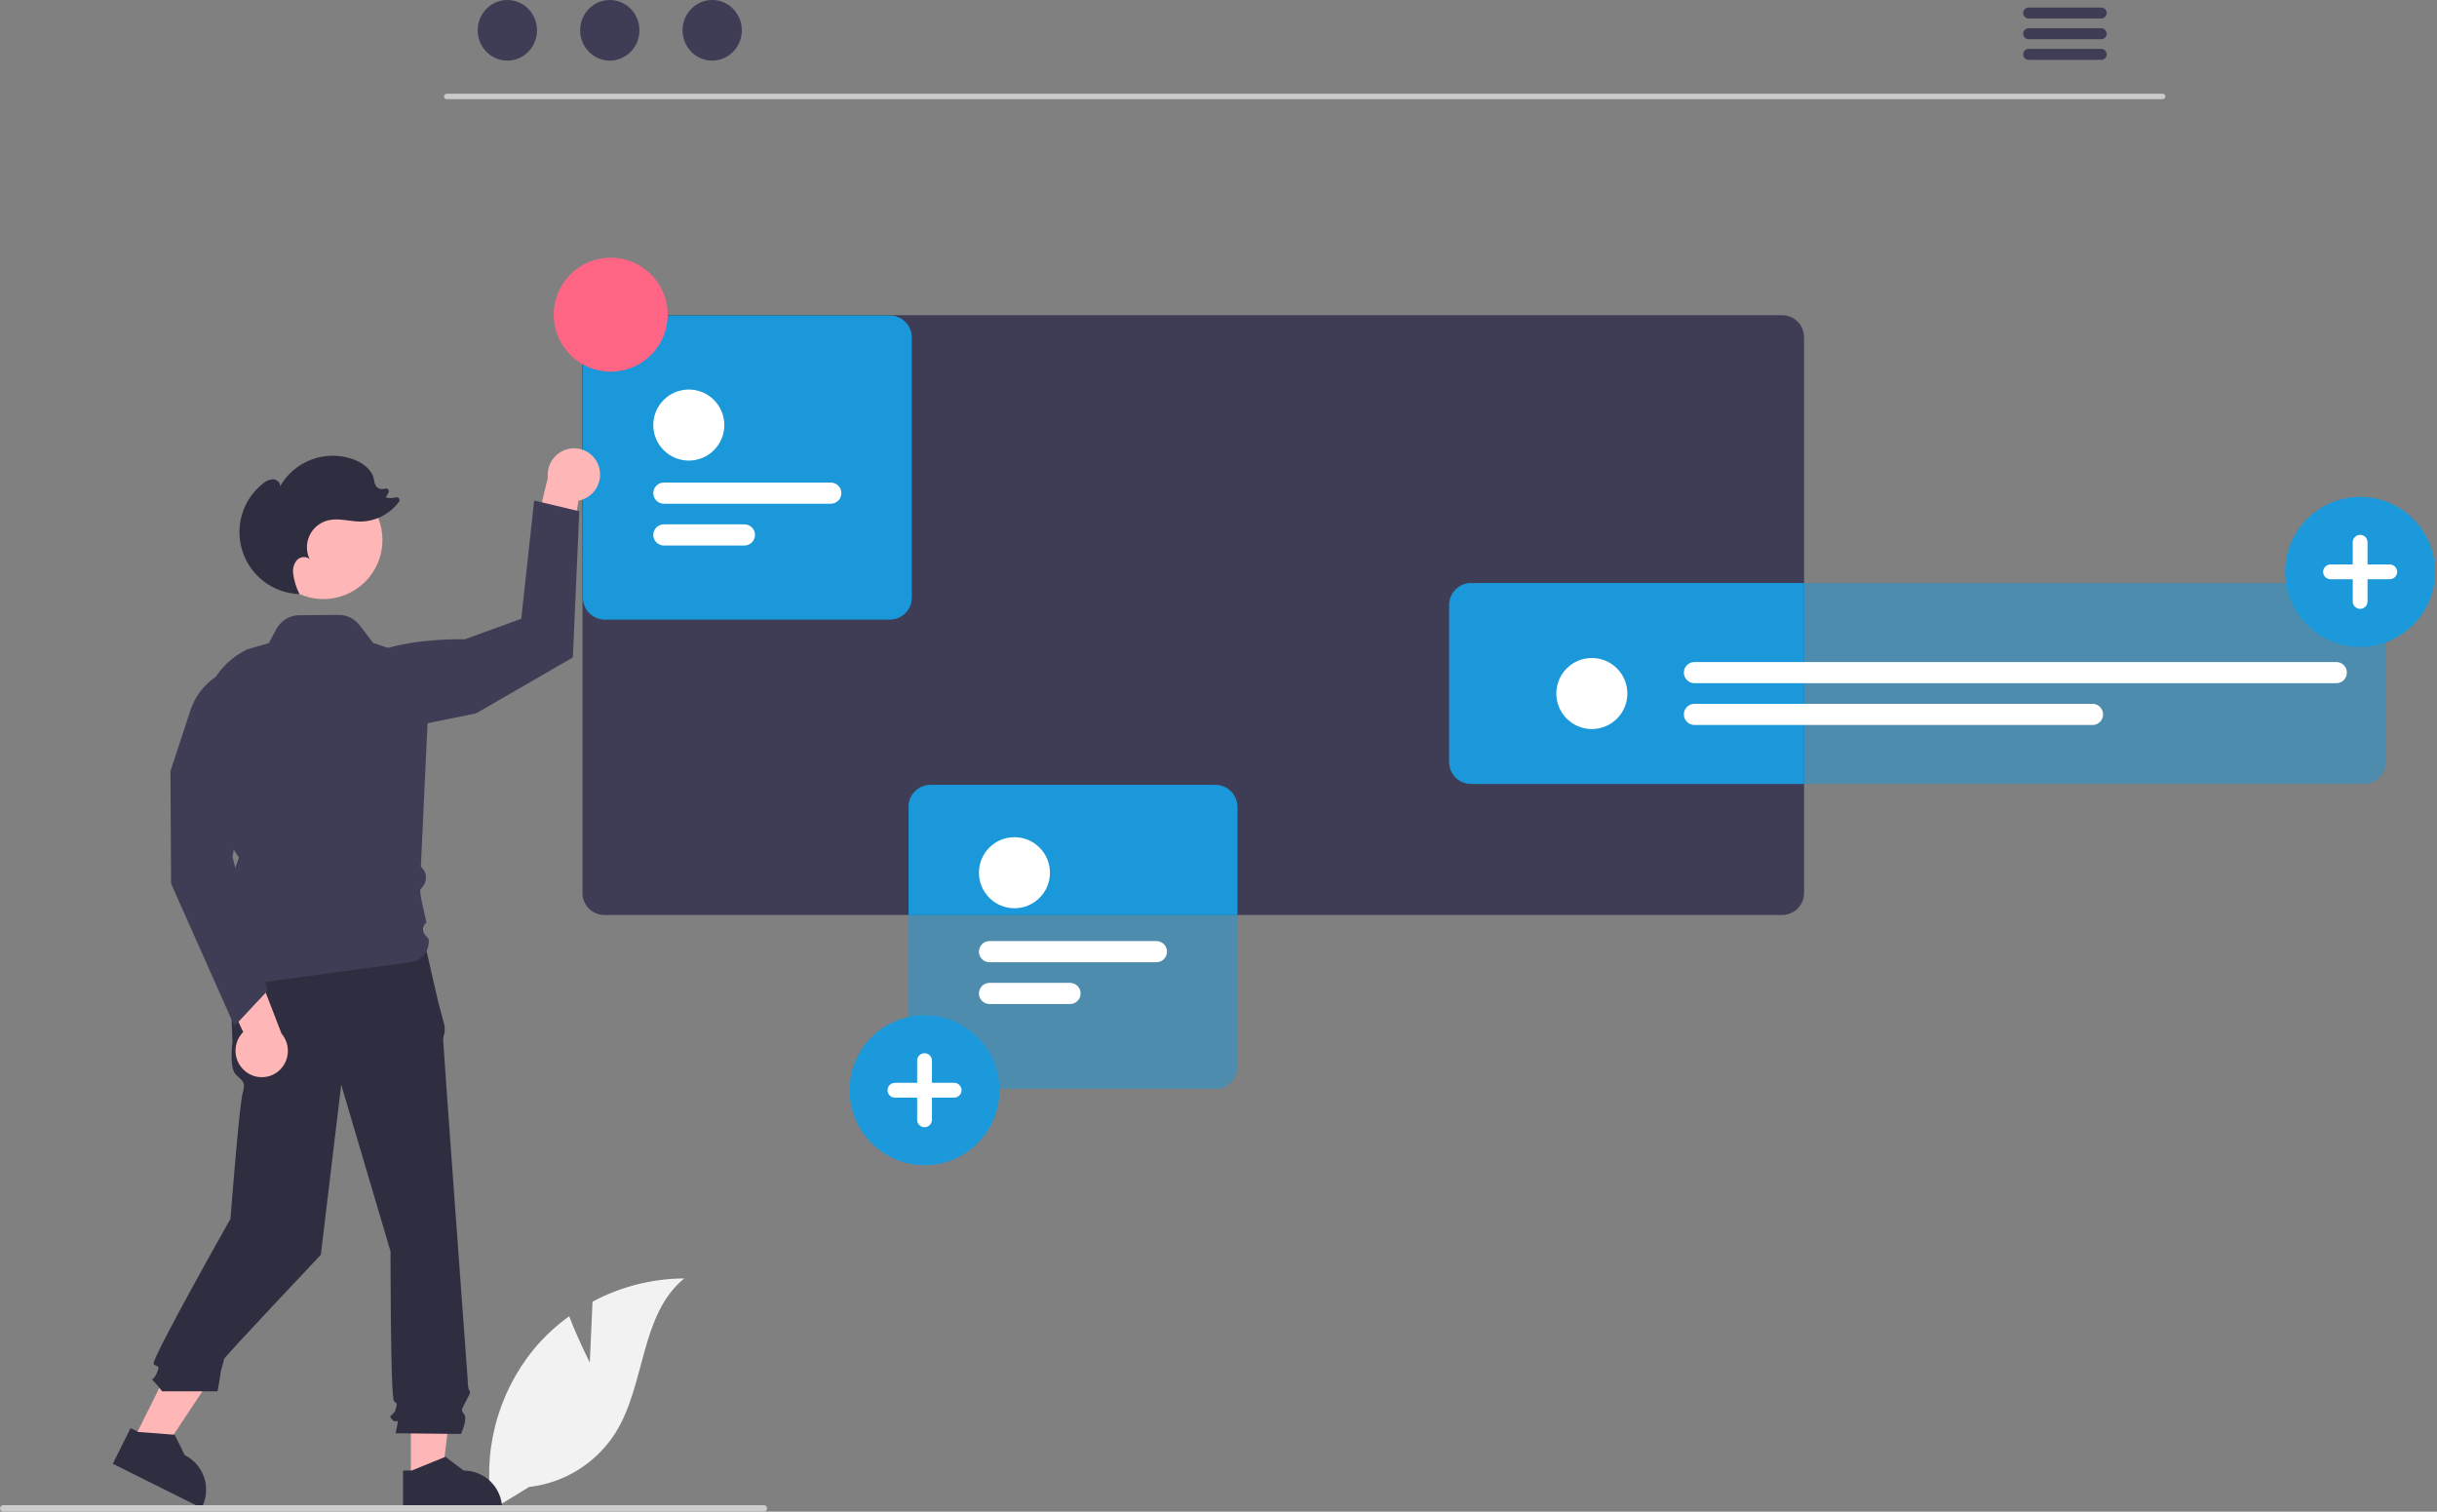 <svg width="898" height="557" viewBox="0 0 898 557" fill="none" xmlns="http://www.w3.org/2000/svg">
<rect x="0" y="0" width="898" height="557" fill="#808080" stroke="none"/>
<g clip-path="url(#clip0_487_212)">
<path d="M217.339 502.047L218.337 479.613C228.738 474.053 240.339 471.116 252.132 471.058C235.901 484.328 237.929 509.909 226.925 527.754C223.45 533.294 218.773 537.981 213.24 541.467C207.708 544.953 201.462 547.15 194.965 547.894L181.382 556.211C179.518 545.82 179.929 535.149 182.587 524.933C185.244 514.716 190.085 505.197 196.775 497.032C200.574 492.488 204.93 488.441 209.74 484.986C212.993 493.564 217.339 502.047 217.339 502.047Z" fill="#F2F2F2"/>
<path d="M796.922 36.553H164.598C164.333 36.547 164.08 36.437 163.894 36.248C163.709 36.058 163.605 35.803 163.605 35.537C163.605 35.272 163.709 35.017 163.894 34.827C164.08 34.637 164.333 34.528 164.598 34.522H796.922C797.187 34.528 797.439 34.637 797.625 34.827C797.811 35.017 797.915 35.272 797.915 35.537C797.915 35.803 797.811 36.058 797.625 36.248C797.439 36.437 797.187 36.547 796.922 36.553Z" fill="#CACACA"/>
<path d="M186.953 22.338C192.987 22.338 197.879 17.337 197.879 11.169C197.879 5 192.987 0 186.953 0C180.919 0 176.028 5 176.028 11.169C176.028 17.337 180.919 22.338 186.953 22.338Z" fill="#3F3D56"/>
<path d="M224.695 22.338C230.729 22.338 235.621 17.337 235.621 11.169C235.621 5 230.729 0 224.695 0C218.661 0 213.77 5 213.77 11.169C213.77 17.337 218.661 22.338 224.695 22.338Z" fill="#3F3D56"/>
<path d="M262.437 22.338C268.471 22.338 273.363 17.337 273.363 11.169C273.363 5 268.471 0 262.437 0C256.404 0 251.512 5 251.512 11.169C251.512 17.337 256.404 22.338 262.437 22.338Z" fill="#3F3D56"/>
<path d="M774.304 2.768H747.494C746.963 2.779 746.457 2.997 746.085 3.377C745.713 3.756 745.504 4.267 745.504 4.798C745.504 5.33 745.713 5.84 746.085 6.219C746.457 6.599 746.963 6.818 747.494 6.828H774.304C774.836 6.818 775.342 6.599 775.714 6.219C776.086 5.84 776.295 5.33 776.295 4.798C776.295 4.267 776.086 3.756 775.714 3.377C775.342 2.997 774.836 2.779 774.304 2.768Z" fill="#3F3D56"/>
<path d="M774.304 10.388H747.494C746.963 10.399 746.457 10.617 746.085 10.997C745.713 11.376 745.504 11.887 745.504 12.418C745.504 12.95 745.713 13.46 746.085 13.84C746.457 14.219 746.963 14.438 747.494 14.448H774.304C774.836 14.438 775.342 14.219 775.714 13.84C776.086 13.46 776.295 12.95 776.295 12.418C776.295 11.887 776.086 11.376 775.714 10.997C775.342 10.617 774.836 10.399 774.304 10.388Z" fill="#3F3D56"/>
<path d="M774.304 17.998H747.494C746.963 18.009 746.457 18.227 746.085 18.607C745.713 18.986 745.504 19.497 745.504 20.028C745.504 20.56 745.713 21.07 746.085 21.449C746.457 21.829 746.963 22.047 747.494 22.058H774.304C774.836 22.047 775.342 21.829 775.714 21.449C776.086 21.07 776.295 20.56 776.295 20.028C776.295 19.497 776.086 18.986 775.714 18.607C775.342 18.227 774.836 18.009 774.304 17.998Z" fill="#3F3D56"/>
<path d="M656.713 116.142H222.703C220.565 116.142 218.514 116.991 217.001 118.502C215.487 120.013 214.636 122.063 214.633 124.202V329.072C214.636 331.211 215.487 333.262 217 334.775C218.512 336.288 220.564 337.139 222.703 337.142H656.713C658.851 337.137 660.9 336.285 662.411 334.772C663.922 333.26 664.771 331.21 664.773 329.072V124.202C664.771 122.065 663.921 120.016 662.41 118.505C660.899 116.994 658.85 116.144 656.713 116.142Z" fill="#3F3D56"/>
<path d="M542.073 214.841C539.936 214.843 537.887 215.693 536.376 217.204C534.865 218.716 534.015 220.764 534.013 222.901V280.771C534.015 282.909 534.864 284.959 536.375 286.472C537.886 287.985 539.935 288.837 542.073 288.841H664.773V214.841H542.073Z" fill="#1B99DB"/>
<path opacity="0.5" d="M871.088 288.837H542.078C539.939 288.835 537.889 287.984 536.376 286.472C534.864 284.96 534.014 282.91 534.011 280.771V222.903C534.014 220.765 534.864 218.715 536.377 217.202C537.889 215.69 539.939 214.84 542.078 214.837H871.088C873.226 214.84 875.277 215.69 876.789 217.202C878.301 218.715 879.152 220.765 879.154 222.903V280.771C879.152 282.91 878.301 284.96 876.789 286.472C875.277 287.984 873.226 288.835 871.088 288.837Z" fill="#1B99DB"/>
<path d="M586.571 268.626C593.8 268.626 599.66 262.766 599.66 255.537C599.66 248.308 593.8 242.447 586.571 242.447C579.342 242.447 573.482 248.308 573.482 255.537C573.482 262.766 579.342 268.626 586.571 268.626Z" fill="white"/>
<path d="M860.894 251.733H624.38C623.346 251.733 622.355 251.323 621.624 250.592C620.893 249.861 620.482 248.869 620.482 247.836C620.482 246.802 620.893 245.811 621.624 245.08C622.355 244.349 623.346 243.938 624.38 243.938H860.894C861.928 243.938 862.919 244.349 863.65 245.08C864.381 245.811 864.792 246.802 864.792 247.836C864.792 248.869 864.381 249.861 863.65 250.592C862.919 251.323 861.928 251.733 860.894 251.733Z" fill="white"/>
<path d="M771.063 267.135H624.38C623.346 267.135 622.354 266.725 621.623 265.994C620.892 265.263 620.482 264.271 620.482 263.237C620.482 262.204 620.892 261.212 621.623 260.481C622.354 259.75 623.346 259.339 624.38 259.339H771.063C772.097 259.339 773.089 259.75 773.82 260.481C774.551 261.212 774.961 262.204 774.961 263.237C774.961 264.271 774.551 265.263 773.82 265.994C773.089 266.725 772.097 267.135 771.063 267.135Z" fill="white"/>
<path d="M151.406 545.537L162.734 545.536L168.123 501.843H151.404L151.406 545.537Z" fill="#FFB6B6"/>
<path d="M148.517 541.838L151.705 541.838L164.154 536.775L170.825 541.837H170.826C174.597 541.837 178.213 543.335 180.879 546.001C183.545 548.667 185.043 552.283 185.043 556.054V556.516L148.517 556.517L148.517 541.838Z" fill="#2F2E41"/>
<path d="M49.051 530.809L59.19 535.862L83.504 499.161L68.541 491.703L49.051 530.809Z" fill="#FFB6B6"/>
<path d="M48.115 526.21L50.969 527.632L64.368 528.655L68.081 536.161L68.082 536.161C71.457 537.844 74.025 540.797 75.221 544.373C76.418 547.948 76.146 551.853 74.464 555.227L74.258 555.641L41.567 539.348L48.115 526.21Z" fill="#2F2E41"/>
<path d="M156.425 347.097L84.399 348.976L85.652 384.049C85.652 384.049 84.399 393.444 86.904 395.949C89.41 398.454 90.662 398.454 89.41 402.839C88.157 407.223 84.919 449.112 84.919 449.112C84.919 449.112 55.357 501.382 56.61 502.635C57.862 503.887 59.115 502.635 57.862 505.766C56.61 508.898 55.357 507.645 56.61 508.898C57.719 510.094 58.765 511.349 59.741 512.656H80.157C80.157 512.656 81.299 506.393 81.299 505.766C81.299 505.14 82.551 501.382 82.551 500.756C82.551 500.129 118.22 462.338 118.22 462.338L125.736 399.707L143.899 461.086C143.899 461.086 143.899 514.949 145.152 516.201C146.404 517.454 146.404 516.828 145.778 519.333C145.152 521.838 142.646 521.212 144.525 523.091C146.404 524.97 147.03 521.838 146.404 524.97L145.778 528.101L169.84 528.37C169.84 528.37 172.346 523.091 171.093 521.212C169.84 519.333 169.915 519.846 171.444 516.771C172.972 513.696 173.598 513.07 172.972 512.443C172.346 511.817 172.346 508.486 172.346 508.486C172.346 508.486 163.315 385.302 163.315 383.423C163.267 382.456 163.446 381.491 163.835 380.605V378.055L161.436 369.018L156.425 347.097Z" fill="#2F2E41"/>
<path d="M869.68 238.348C864.214 238.348 858.871 236.727 854.326 233.69C849.781 230.653 846.238 226.337 844.146 221.286C842.054 216.236 841.507 210.679 842.574 205.318C843.64 199.957 846.272 195.032 850.137 191.167C854.003 187.302 858.927 184.669 864.289 183.603C869.65 182.536 875.207 183.084 880.257 185.176C885.307 187.267 889.624 190.81 892.661 195.355C895.697 199.9 897.318 205.244 897.318 210.71C897.318 218.04 894.407 225.07 889.223 230.253C884.04 235.436 877.011 238.348 869.68 238.348Z" fill="#1B99DB"/>
<path d="M880.586 207.983H872.407V199.804C872.407 199.081 872.119 198.388 871.608 197.877C871.097 197.365 870.403 197.078 869.68 197.078C868.957 197.078 868.264 197.365 867.753 197.877C867.241 198.388 866.954 199.081 866.954 199.804V207.983H858.775C858.417 207.983 858.061 208.053 857.73 208.189C857.399 208.326 857.098 208.527 856.844 208.78C856.59 209.033 856.389 209.334 856.251 209.665C856.114 209.996 856.043 210.351 856.043 210.71C856.043 211.068 856.114 211.423 856.251 211.754C856.389 212.085 856.59 212.386 856.844 212.639C857.098 212.893 857.399 213.093 857.73 213.23C858.061 213.367 858.417 213.437 858.775 213.436H866.954V221.615C866.954 222.338 867.241 223.032 867.753 223.543C868.264 224.054 868.957 224.341 869.68 224.341C870.403 224.341 871.097 224.054 871.608 223.543C872.119 223.032 872.407 222.338 872.407 221.615V213.436H880.586C881.309 213.436 882.002 213.149 882.513 212.638C883.025 212.126 883.312 211.433 883.312 210.71C883.312 209.987 883.025 209.293 882.513 208.782C882.002 208.271 881.309 207.983 880.586 207.983Z" fill="white"/>
<path d="M447.883 289.211H342.873C340.734 289.214 338.682 290.065 337.169 291.578C335.657 293.091 334.806 295.142 334.803 297.281V337.141H455.943V297.281C455.941 295.143 455.092 293.093 453.581 291.581C452.07 290.068 450.021 289.216 447.883 289.211Z" fill="#1B99DB"/>
<path opacity="0.5" d="M447.88 401.211H342.87C340.731 401.209 338.681 400.358 337.168 398.846C335.656 397.334 334.806 395.284 334.803 393.145V297.277C334.806 295.139 335.656 293.089 337.169 291.577C338.681 290.064 340.731 289.214 342.87 289.211H447.88C450.018 289.214 452.069 290.064 453.581 291.577C455.093 293.089 455.944 295.139 455.946 297.277V393.145C455.944 395.284 455.093 397.334 453.581 398.846C452.069 400.358 450.018 401.209 447.88 401.211Z" fill="#1B99DB"/>
<path d="M373.808 334.652C381.037 334.652 386.898 328.792 386.898 321.563C386.898 314.334 381.037 308.474 373.808 308.474C366.579 308.474 360.719 314.334 360.719 321.563C360.719 328.792 366.579 334.652 373.808 334.652Z" fill="white"/>
<path d="M426.131 354.547H364.617C363.583 354.547 362.592 354.137 361.861 353.406C361.13 352.675 360.719 351.683 360.719 350.65C360.719 349.616 361.13 348.625 361.861 347.894C362.592 347.163 363.583 346.752 364.617 346.752H426.131C427.165 346.752 428.156 347.163 428.887 347.894C429.618 348.625 430.029 349.616 430.029 350.65C430.029 351.683 429.618 352.675 428.887 353.406C428.156 354.137 427.165 354.547 426.131 354.547Z" fill="white"/>
<path d="M394.301 369.949H364.617C363.583 369.949 362.592 369.539 361.861 368.807C361.13 368.076 360.719 367.085 360.719 366.051C360.719 365.017 361.13 364.026 361.861 363.295C362.592 362.564 363.583 362.153 364.617 362.153H394.301C395.334 362.153 396.326 362.564 397.057 363.295C397.788 364.026 398.199 365.017 398.199 366.051C398.199 367.085 397.788 368.076 397.057 368.807C396.326 369.539 395.334 369.949 394.301 369.949Z" fill="white"/>
<path d="M340.68 429.348C335.214 429.348 329.871 427.727 325.326 424.69C320.781 421.653 317.238 417.337 315.146 412.286C313.054 407.236 312.507 401.679 313.574 396.318C314.64 390.957 317.272 386.032 321.137 382.167C325.003 378.302 329.927 375.669 335.289 374.603C340.65 373.536 346.207 374.084 351.257 376.176C356.307 378.267 360.624 381.81 363.661 386.355C366.698 390.9 368.319 396.244 368.319 401.71C368.319 409.04 365.407 416.07 360.224 421.253C355.04 426.436 348.011 429.348 340.68 429.348Z" fill="#1B99DB"/>
<path d="M351.586 398.983H343.407V390.804C343.407 390.081 343.119 389.388 342.608 388.877C342.097 388.365 341.403 388.078 340.68 388.078C339.957 388.078 339.264 388.365 338.753 388.877C338.241 389.388 337.954 390.081 337.954 390.804V398.983H329.775C329.417 398.983 329.061 399.053 328.73 399.19C328.399 399.326 328.098 399.527 327.844 399.78C327.59 400.033 327.389 400.334 327.251 400.665C327.114 400.996 327.043 401.351 327.043 401.71C327.043 402.068 327.114 402.423 327.251 402.754C327.389 403.085 327.59 403.386 327.844 403.639C328.098 403.893 328.399 404.093 328.73 404.23C329.061 404.367 329.417 404.437 329.775 404.436H337.954V412.615C337.954 413.338 338.241 414.032 338.753 414.543C339.264 415.054 339.957 415.341 340.68 415.341C341.403 415.341 342.097 415.054 342.608 414.543C343.119 414.032 343.407 413.338 343.407 412.615V404.436H351.586C352.309 404.436 353.002 404.149 353.513 403.638C354.025 403.126 354.312 402.433 354.312 401.71C354.312 400.987 354.025 400.293 353.513 399.782C353.002 399.271 352.309 398.983 351.586 398.983Z" fill="white"/>
<path d="M327.887 228.267H222.877C220.738 228.264 218.688 227.414 217.176 225.901C215.663 224.389 214.813 222.339 214.81 220.2V124.333C214.813 122.194 215.664 120.144 217.176 118.632C218.688 117.12 220.738 116.269 222.877 116.267H327.887C330.025 116.269 332.076 117.12 333.588 118.632C335.1 120.144 335.951 122.194 335.953 124.333V220.2C335.951 222.339 335.1 224.389 333.588 225.901C332.076 227.414 330.026 228.264 327.887 228.267Z" fill="#1B99DB"/>
<path d="M253.816 169.708C261.045 169.708 266.906 163.847 266.906 156.618C266.906 149.389 261.045 143.529 253.816 143.529C246.587 143.529 240.727 149.389 240.727 156.618C240.727 163.847 246.587 169.708 253.816 169.708Z" fill="#1B99DB"/>
<path d="M306.139 185.602H244.625C243.591 185.602 242.6 185.191 241.869 184.461C241.138 183.73 240.727 182.738 240.727 181.704C240.727 180.671 241.138 179.679 241.869 178.948C242.6 178.217 243.591 177.807 244.625 177.807H306.139C307.173 177.807 308.164 178.217 308.895 178.948C309.626 179.679 310.037 180.671 310.037 181.704C310.037 182.738 309.626 183.73 308.895 184.461C308.164 185.191 307.173 185.602 306.139 185.602Z" fill="#1B99DB"/>
<path d="M274.309 201.004H244.625C243.591 201.004 242.6 200.594 241.869 199.863C241.138 199.132 240.727 198.14 240.727 197.106C240.727 196.073 241.138 195.081 241.869 194.35C242.6 193.619 243.591 193.208 244.625 193.208H274.309C275.342 193.208 276.334 193.619 277.065 194.35C277.796 195.081 278.206 196.073 278.206 197.106C278.206 198.14 277.796 199.132 277.065 199.863C276.334 200.594 275.342 201.004 274.309 201.004Z" fill="#1B99DB"/>
<path opacity="0.5" d="M327.887 228.267H222.877C220.738 228.264 218.688 227.414 217.176 225.901C215.663 224.389 214.813 222.339 214.81 220.2V124.333C214.813 122.194 215.664 120.144 217.176 118.632C218.688 117.12 220.738 116.269 222.877 116.267H327.887C330.025 116.269 332.076 117.12 333.588 118.632C335.1 120.144 335.951 122.194 335.953 124.333V220.2C335.951 222.339 335.1 224.389 333.588 225.901C332.076 227.414 330.026 228.264 327.887 228.267Z" fill="#1B99DB"/>
<path d="M253.816 169.708C261.045 169.708 266.906 163.847 266.906 156.618C266.906 149.389 261.045 143.529 253.816 143.529C246.587 143.529 240.727 149.389 240.727 156.618C240.727 163.847 246.587 169.708 253.816 169.708Z" fill="white"/>
<path d="M306.139 185.602H244.625C243.591 185.602 242.6 185.191 241.869 184.461C241.138 183.73 240.727 182.738 240.727 181.704C240.727 180.671 241.138 179.679 241.869 178.948C242.6 178.217 243.591 177.807 244.625 177.807H306.139C307.173 177.807 308.164 178.217 308.895 178.948C309.626 179.679 310.037 180.671 310.037 181.704C310.037 182.738 309.626 183.73 308.895 184.461C308.164 185.191 307.173 185.602 306.139 185.602Z" fill="white"/>
<path d="M274.309 201.004H244.625C243.591 201.004 242.6 200.594 241.869 199.863C241.138 199.132 240.727 198.14 240.727 197.106C240.727 196.073 241.138 195.081 241.869 194.35C242.6 193.619 243.591 193.208 244.625 193.208H274.309C275.342 193.208 276.334 193.619 277.065 194.35C277.796 195.081 278.206 196.073 278.206 197.106C278.206 198.14 277.796 199.132 277.065 199.863C276.334 200.594 275.342 201.004 274.309 201.004Z" fill="white"/>
<path d="M225.043 136.952C236.641 136.952 246.043 127.55 246.043 115.952C246.043 104.354 236.641 94.952 225.043 94.952C213.445 94.952 204.043 104.354 204.043 115.952C204.043 127.55 213.445 136.952 225.043 136.952Z" fill="#FF6584"/>
<path d="M282.67 555.785C282.671 555.942 282.64 556.097 282.58 556.241C282.521 556.386 282.433 556.517 282.323 556.628C282.212 556.738 282.081 556.826 281.936 556.886C281.791 556.945 281.636 556.976 281.48 556.975H1.19C0.874 556.975 0.572 556.85 0.349 556.627C0.125 556.404 0 556.101 0 555.785C0 555.47 0.125 555.167 0.349 554.944C0.572 554.721 0.874 554.595 1.19 554.595H281.48C281.636 554.595 281.791 554.625 281.936 554.685C282.081 554.745 282.212 554.832 282.323 554.943C282.433 555.053 282.521 555.185 282.58 555.329C282.64 555.474 282.671 555.629 282.67 555.785Z" fill="#CCCCCC"/>
<path d="M220.555 171.576C221.418 173.99 221.298 176.646 220.221 178.973C219.144 181.299 217.195 183.108 214.796 184.011C214.265 184.21 213.718 184.36 213.161 184.462L207.614 218.422L194.604 206.409L201.866 176.002C201.597 173.44 202.347 170.875 203.955 168.862C205.562 166.848 207.897 165.548 210.455 165.243C212.608 164.996 214.78 165.489 216.615 166.64C218.45 167.79 219.84 169.531 220.555 171.576L220.555 171.576Z" fill="#FFB6B6"/>
<path d="M124.54 248.524C124.54 248.524 134.638 235.183 171.279 235.548L192.077 227.992L196.83 184.422L213.466 188.383L211.089 242.251L175.441 262.848L128.702 272.354L124.54 248.524Z" fill="#3F3D56"/>
<path d="M119.175 220.73C131.186 220.73 140.923 210.994 140.923 198.983C140.923 186.972 131.186 177.235 119.175 177.235C107.165 177.235 97.428 186.972 97.428 198.983C97.428 210.994 107.165 220.73 119.175 220.73Z" fill="#FFB6B6"/>
<path d="M82.367 363.878C82.329 363.878 82.29 363.873 82.253 363.862C81.852 363.75 81.534 363.662 82.983 351.133L84.547 341.229L83.021 332.485L80.453 329.917L84.58 325.79L88.043 315.952L82.05 307.071L75.175 270.755C73.993 264.489 74.911 258.007 77.788 252.316C80.665 246.624 85.339 242.041 91.085 239.277L99.043 236.952L101.939 231.642C102.752 230.151 103.949 228.904 105.406 228.032C106.863 227.159 108.527 226.692 110.225 226.68L124.798 226.571C126.268 226.56 127.721 226.889 129.043 227.534C130.364 228.178 131.518 229.12 132.415 230.286L137.499 236.895L158.581 244.056L155.086 319.378C155.641 319.842 156.094 320.417 156.415 321.066C156.737 321.715 156.921 322.423 156.954 323.146C156.988 323.87 156.871 324.592 156.612 325.268C156.352 325.944 155.954 326.559 155.445 327.073C155.226 327.294 155.052 327.474 154.944 327.593C154.589 328.098 155.256 331.868 156.079 335.069L157.135 339.97C156.796 340.212 156.511 340.522 156.298 340.88C156.085 341.238 155.948 341.636 155.897 342.049C155.846 342.462 155.88 342.882 155.999 343.281C156.118 343.68 156.318 344.05 156.587 344.368L157.934 345.959C158.2 347.953 157.664 349.972 156.445 351.572C155.225 353.172 153.42 354.223 151.426 354.494C132.159 357.116 82.468 363.878 82.367 363.878Z" fill="#3F3D56"/>
<path d="M113.612 219.665C113.519 219.461 113.426 219.255 113.334 219.049C113.37 219.05 113.405 219.056 113.44 219.057L113.612 219.665Z" fill="#2F2E41"/>
<path d="M96.823 178.224C97.856 177.25 99.198 176.67 100.615 176.585C102.021 176.63 103.447 177.9 103.156 179.277C105.739 174.703 109.85 171.186 114.769 169.342C119.687 167.498 125.097 167.445 130.051 169.192C133.546 170.425 136.973 172.892 137.776 176.511C137.854 177.461 138.138 178.382 138.607 179.212C139.013 179.656 139.54 179.971 140.123 180.119C140.707 180.266 141.32 180.24 141.889 180.044L141.923 180.034C142.118 179.967 142.328 179.961 142.526 180.015C142.725 180.069 142.902 180.182 143.036 180.338C143.17 180.494 143.254 180.687 143.277 180.891C143.3 181.095 143.261 181.302 143.165 181.484L142.176 183.328C143.423 183.606 144.718 183.579 145.952 183.248C146.157 183.194 146.373 183.205 146.572 183.28C146.77 183.354 146.941 183.488 147.06 183.663C147.18 183.838 147.242 184.045 147.239 184.257C147.235 184.469 147.167 184.675 147.042 184.846C145.398 187.094 143.253 188.928 140.776 190.202C138.298 191.475 135.558 192.152 132.773 192.18C128.822 192.156 124.83 190.794 120.984 191.703C119.496 192.054 118.106 192.735 116.916 193.693C115.725 194.652 114.764 195.866 114.104 197.244C113.443 198.623 113.1 200.132 113.099 201.66C113.097 203.189 113.438 204.699 114.097 206.078C112.915 204.786 110.631 205.092 109.423 206.359C108.866 207.037 108.455 207.823 108.214 208.666C107.974 209.51 107.909 210.394 108.023 211.264C108.346 213.928 109.137 216.514 110.36 218.902C105.687 218.759 101.171 217.184 97.422 214.392C93.672 211.599 90.87 207.724 89.394 203.288C87.918 198.852 87.839 194.07 89.168 189.588C90.496 185.106 93.168 181.139 96.823 178.224L96.823 178.224Z" fill="#2F2E41"/>
<path d="M90.84 395.068C88.76 393.568 87.354 391.312 86.923 388.785C86.492 386.258 87.072 383.662 88.537 381.559C88.862 381.095 89.228 380.66 89.629 380.261L74.954 349.138L92.481 351.662L103.73 380.83C105.403 382.789 106.238 385.328 106.055 387.897C105.872 390.467 104.684 392.862 102.75 394.563C101.116 395.986 99.048 396.811 96.883 396.903C94.719 396.995 92.588 396.348 90.84 395.068H90.84Z" fill="#FFB6B6"/>
<path d="M86.395 378.074L63.043 325.591L62.809 284.139L70.171 261.749C71.169 258.711 72.767 255.904 74.869 253.494C76.971 251.085 79.534 249.121 82.408 247.718C85.282 246.316 88.408 245.505 91.601 245.331C94.794 245.158 97.989 245.626 100.998 246.709L101.16 246.767L101.228 246.925C101.5 247.56 107.674 262.832 89.361 294.248L85.675 315.744L98.608 365.018L86.395 378.074Z" fill="#3F3D56"/>
</g>
<defs>
<clipPath id="clip0_487_212">
<rect width="897.318" height="556.975" fill="white"/>
</clipPath>
</defs>
</svg>
